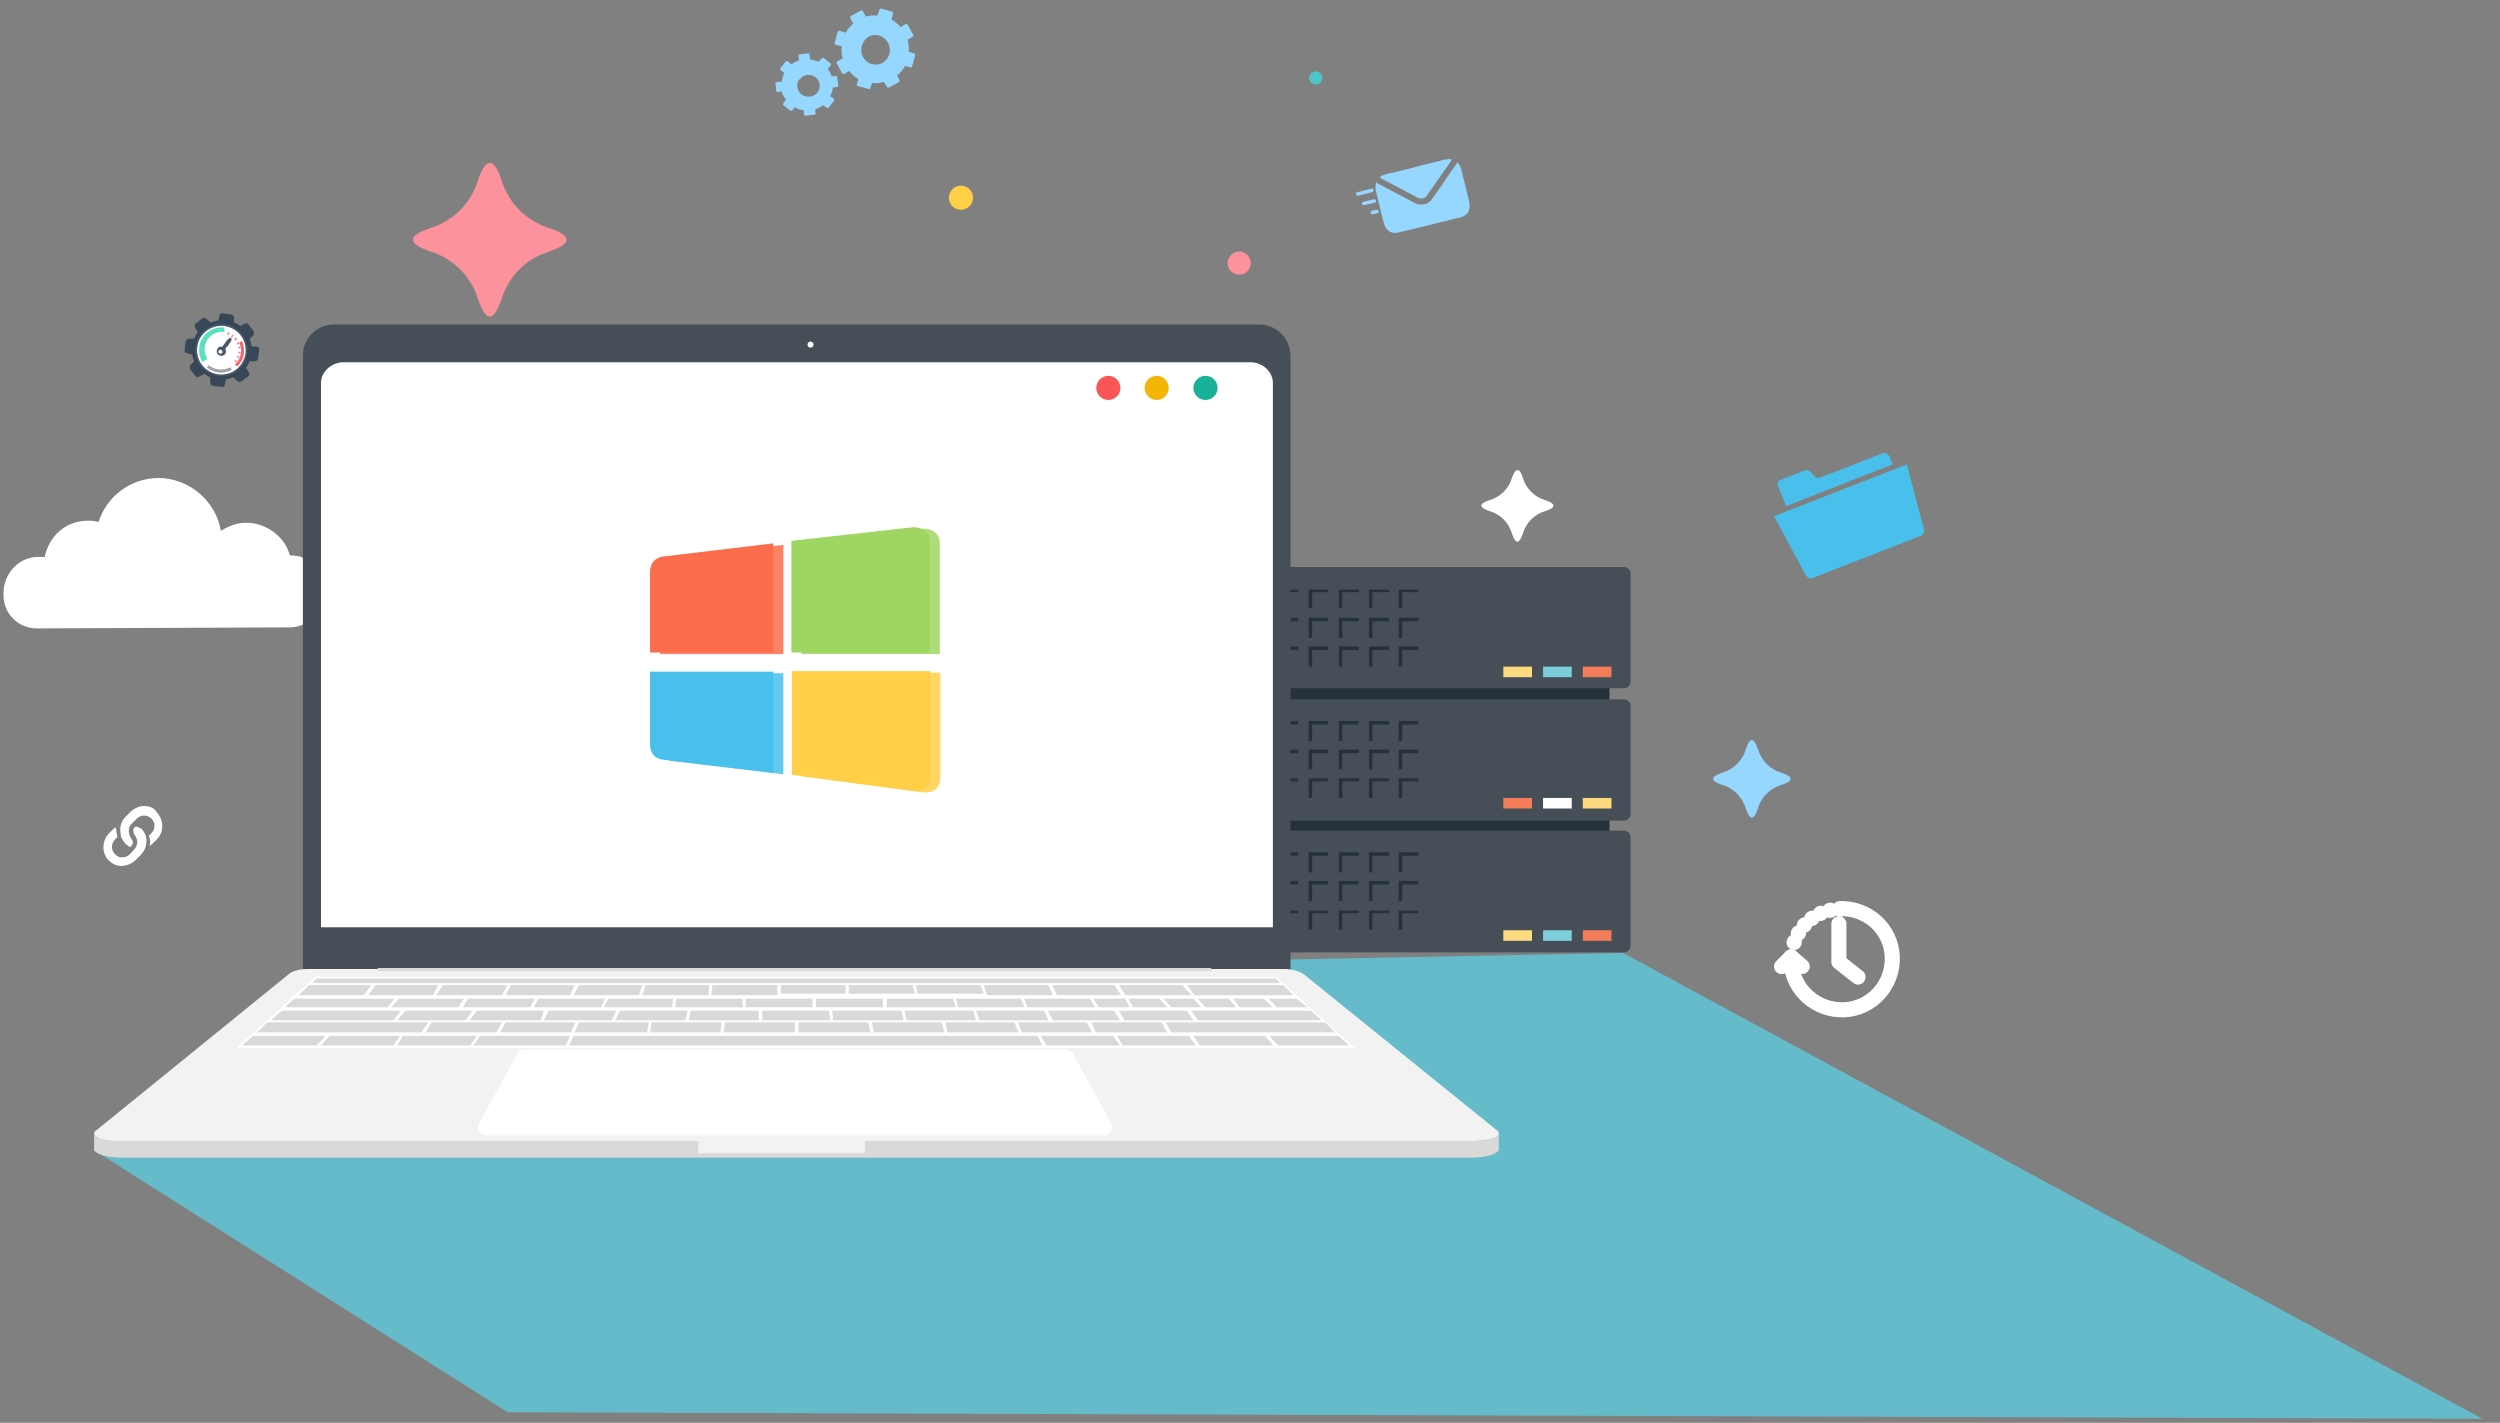 <?xml version="1.0" encoding="utf-8"?>
<!-- Generator: Adobe Illustrator 22.0.1, SVG Export Plug-In . SVG Version: 6.00 Build 0)  -->
<svg version="1.1" id="Layer_1" xmlns="http://www.w3.org/2000/svg" xmlns:xlink="http://www.w3.org/1999/xlink" x="0px" y="0px"
	 viewBox="0 0 496.9 282.8" style="enable-background:new 0 0 496.9 282.8;" xml:space="preserve">
<rect x="0" y="0" width="496.9" height="282.8" fill="#808080" stroke="none"/>
<style type="text/css">
	.st0{fill:#FFFFFF;}
	.st1{opacity:0.17;fill:none;}
	.st2{fill:#65BBC9;}
	.st3{fill:#25313B;}
	.st4{fill:#464E58;}
	.st5{fill:#FDDA7F;}
	.st6{fill:#7CCEDC;}
	.st7{fill:#F37C5A;}
	.st8{fill:none;stroke:#231F20;stroke-width:0.1;stroke-miterlimit:10;}
	.st9{fill:#F2F2F2;}
	.st10{fill:#DAD9D8;}
	.st11{fill:#FE6D4B;}
	.st12{fill:#9FD661;}
	.st13{fill:#48C0EB;}
	.st14{fill:#FFCF47;}
	.st15{opacity:0.85;}
	.st16{fill:#FA5655;}
	.st17{fill:#F3B607;}
	.st18{fill:#17B198;}
	.st19{fill:#96D7FF;}
	.st20{fill:#FC929C;}
	.st21{fill:none;stroke:#FFFFFF;stroke-width:3;stroke-linecap:round;stroke-linejoin:round;}
	.st22{fill:none;stroke:#FFFFFF;stroke-width:3;stroke-linecap:round;stroke-linejoin:round;stroke-dasharray:0.1,1.9;}
	.st23{opacity:0.87;}
	.st24{fill:#2C3E50;}
	.st25{fill:#F74C58;}
	.st26{fill:#939393;}
	.st27{fill:#42DBB3;}
	.st28{fill:#50C6CC;}
</style>
<g id="XMLID_23_">
	<path id="XMLID_26_" class="st0" d="M57.7,110.9L57.7,110.9c-1.3-3.7-5-6.5-9-6.5c-1.9,0-3.4,0.6-5,1.6c-1-5.9-6.3-10.5-12.5-10.5
		c-5.6,0-10.2,3.8-11.8,8.8c-0.6-0.3-1.6-0.3-2.2-0.3c-4.3,0-7.8,3.1-8.4,7.2l-1.6,0c-3.4,0-6.5,2.8-6.5,6.6l0,0.6
		c0,3.4,2.8,6.5,6.6,6.5l50.3-0.2c3.4,0,6.5-2.8,6.5-6.6l0-0.6C64.3,113.6,61.4,110.8,57.7,110.9z"/>
	<path id="XMLID_25_" class="st0" d="M16.5,124.4l-9,0c-3.4,0-6.5-2.8-6.6-6.5l0-0.6c0-3.4,2.8-6.5,6.5-6.6l1.6,0
		c0.6-4,4-7.2,8.4-7.2c0.6,0,1.6,0,2.2,0.3c1.5-5,6.2-8.7,11.8-8.8c6.2,0,11.5,4.6,12.5,10.5c1.5-0.9,3.1-1.6,5-1.6
		c4,0,7.8,2.8,8.7,6.5l0.3,0c3.4,0,6.5,2.8,6.6,6.5l0,0.6c0,3.4-2.8,6.5-6.5,6.6l-9.6,0C48.2,124.3,16.5,124.4,16.5,124.4z"/>
	<path id="XMLID_24_" class="st1" d="M16.5,124.7l-9,0c-3.4,0-6.5-2.8-6.6-6.5l0-0.6c0-3.4,2.8-6.5,6.5-6.6l1.6,0
		c0.6-4,4-7.2,8.4-7.2c0.6,0,1.6,0,2.2,0.3c1.5-5,6.2-8.7,11.8-8.8c6.2,0,11.5,4.6,12.5,10.5c1.5-0.9,3.1-1.6,5-1.6
		c4,0,7.8,2.8,8.7,6.5l0.3,0c3.4,0,6.5,2.8,6.6,6.5l0,0.6c0,3.4-2.8,6.5-6.5,6.6l-9.6,0C48.2,124.6,16.5,124.7,16.5,124.7z"/>
</g>
<polygon class="st2" points="18.5,228.5 100.9,280.7 493.4,282 322.6,189.4 63.1,194.5 "/>
<g>
	<g>
		<g>
			<g>
				<rect x="248.2" y="134.9" class="st3" width="71.7" height="34.6"/>
			</g>
			<g>
				<path class="st4" d="M322.8,112.7h-77.4c-0.7,0-1.3,0.6-1.3,1.3v21.5c0,0.7,0.6,1.3,1.3,1.3h77.4c0.7,0,1.3-0.6,1.3-1.3V114
					C324.1,113.3,323.5,112.7,322.8,112.7z"/>
			</g>
			<g>
				<g>
					<g>
						<polygon class="st3" points="252,117.2 252,117.7 248.7,117.7 248.7,120.9 248.2,120.9 248.2,117.2 						"/>
					</g>
					<g>
						<polygon class="st3" points="258,117.2 258,117.7 254.7,117.7 254.7,120.9 254.1,120.9 254.1,117.2 						"/>
					</g>
					<g>
						<polygon class="st3" points="264,117.2 264,117.7 260.8,117.7 260.8,120.9 260.1,120.9 260.1,117.2 						"/>
					</g>
					<g>
						<polygon class="st3" points="270.1,117.2 270.1,117.7 266.8,117.7 266.8,120.9 266.1,120.9 266.1,117.2 						"/>
					</g>
					<g>
						<polygon class="st3" points="276.1,117.2 276.1,117.7 272.8,117.7 272.8,120.9 272.1,120.9 272.1,117.2 						"/>
					</g>
					<g>
						<polygon class="st3" points="281.9,117.2 281.9,117.7 278.7,117.7 278.7,120.9 278,120.9 278,117.2 						"/>
					</g>
				</g>
				<g>
					<g>
						<polygon class="st3" points="252,122.8 252,123.5 248.7,123.5 248.7,126.8 248.2,126.8 248.2,122.8 						"/>
					</g>
					<g>
						<polygon class="st3" points="258,122.8 258,123.5 254.7,123.5 254.7,126.8 254.1,126.8 254.1,122.8 						"/>
					</g>
					<g>
						<polygon class="st3" points="264,122.8 264,123.5 260.8,123.5 260.8,126.8 260.1,126.8 260.1,122.8 						"/>
					</g>
					<g>
						<polygon class="st3" points="270.1,122.8 270.1,123.5 266.8,123.5 266.8,126.8 266.1,126.8 266.1,122.8 						"/>
					</g>
					<g>
						<polygon class="st3" points="276.1,122.8 276.1,123.5 272.8,123.5 272.8,126.8 272.1,126.8 272.1,122.8 						"/>
					</g>
					<g>
						<polygon class="st3" points="281.9,122.8 281.9,123.5 278.7,123.5 278.7,126.8 278,126.8 278,122.8 						"/>
					</g>
				</g>
				<g>
					<g>
						<polygon class="st3" points="252,128.5 252,129.2 248.7,129.2 248.7,132.5 248.2,132.5 248.2,128.5 						"/>
					</g>
					<g>
						<polygon class="st3" points="258,128.5 258,129.2 254.7,129.2 254.7,132.5 254.1,132.5 254.1,128.5 						"/>
					</g>
					<g>
						<polygon class="st3" points="264,128.5 264,129.2 260.8,129.2 260.8,132.5 260.1,132.5 260.1,128.5 						"/>
					</g>
					<g>
						<polygon class="st3" points="270.1,128.5 270.1,129.2 266.8,129.2 266.8,132.5 266.1,132.5 266.1,128.5 						"/>
					</g>
					<g>
						<polygon class="st3" points="276.1,128.5 276.1,129.2 272.8,129.2 272.8,132.5 272.1,132.5 272.1,128.5 						"/>
					</g>
					<g>
						<polygon class="st3" points="281.9,128.5 281.9,129.2 278.7,129.2 278.7,132.5 278,132.5 278,128.5 						"/>
					</g>
				</g>
			</g>
			<g>
				<path class="st4" d="M322.8,139h-77.4c-0.7,0-1.3,0.6-1.3,1.3v21.5c0,0.7,0.6,1.3,1.3,1.3h77.4c0.7,0,1.3-0.6,1.3-1.3v-21.5
					C324.1,139.6,323.5,139,322.8,139z"/>
			</g>
			<g>
				<g>
					<g>
						<polygon class="st3" points="252,143.3 252,144 248.7,144 248.7,147.3 248.2,147.3 248.2,143.3 						"/>
					</g>
					<g>
						<polygon class="st3" points="258,143.3 258,144 254.7,144 254.7,147.3 254.1,147.3 254.1,143.3 						"/>
					</g>
					<g>
						<polygon class="st3" points="264,143.3 264,144 260.8,144 260.8,147.3 260.1,147.3 260.1,143.3 						"/>
					</g>
					<g>
						<polygon class="st3" points="270.1,143.3 270.1,144 266.8,144 266.8,147.3 266.1,147.3 266.1,143.3 						"/>
					</g>
					<g>
						<polygon class="st3" points="276.1,143.3 276.1,144 272.8,144 272.8,147.3 272.1,147.3 272.1,143.3 						"/>
					</g>
					<g>
						<polygon class="st3" points="281.9,143.3 281.9,144 278.7,144 278.7,147.3 278,147.3 278,143.3 						"/>
					</g>
				</g>
				<g>
					<g>
						<polygon class="st3" points="252,149 252,149.7 248.7,149.7 248.7,152.9 248.2,152.9 248.2,149 						"/>
					</g>
					<g>
						<polygon class="st3" points="258,149 258,149.7 254.7,149.7 254.7,152.9 254.1,152.9 254.1,149 						"/>
					</g>
					<g>
						<polygon class="st3" points="264,149 264,149.7 260.8,149.7 260.8,152.9 260.1,152.9 260.1,149 						"/>
					</g>
					<g>
						<polygon class="st3" points="270.1,149 270.1,149.7 266.8,149.7 266.8,152.9 266.1,152.9 266.1,149 						"/>
					</g>
					<g>
						<polygon class="st3" points="276.1,149 276.1,149.7 272.8,149.7 272.8,152.9 272.1,152.9 272.1,149 						"/>
					</g>
					<g>
						<polygon class="st3" points="281.9,149 281.9,149.7 278.7,149.7 278.7,152.9 278,152.9 278,149 						"/>
					</g>
				</g>
				<g>
					<g>
						<polygon class="st3" points="252,154.7 252,155.3 248.7,155.3 248.7,158.6 248.2,158.6 248.2,154.7 						"/>
					</g>
					<g>
						<polygon class="st3" points="258,154.7 258,155.3 254.7,155.3 254.7,158.6 254.1,158.6 254.1,154.7 						"/>
					</g>
					<g>
						<polygon class="st3" points="264,154.7 264,155.3 260.8,155.3 260.8,158.6 260.1,158.6 260.1,154.7 						"/>
					</g>
					<g>
						<polygon class="st3" points="270.1,154.7 270.1,155.3 266.8,155.3 266.8,158.6 266.1,158.6 266.1,154.7 						"/>
					</g>
					<g>
						<polygon class="st3" points="276.1,154.7 276.1,155.3 272.8,155.3 272.8,158.6 272.1,158.6 272.1,154.7 						"/>
					</g>
					<g>
						<polygon class="st3" points="281.9,154.7 281.9,155.3 278.7,155.3 278.7,158.6 278,158.6 278,154.7 						"/>
					</g>
				</g>
			</g>
			<g>
				<path class="st4" d="M322.8,165.1h-77.4c-0.7,0-1.3,0.6-1.3,1.3V188c0,0.7,0.6,1.3,1.3,1.3h77.4c0.7,0,1.3-0.6,1.3-1.3v-21.5
					C324.1,165.7,323.5,165.1,322.8,165.1z"/>
			</g>
			<g>
				<g>
					<g>
						<polygon class="st3" points="252,169.4 252,170.1 248.7,170.1 248.7,173.4 248.2,173.4 248.2,169.4 						"/>
					</g>
					<g>
						<polygon class="st3" points="258,169.4 258,170.1 254.7,170.1 254.7,173.4 254.1,173.4 254.1,169.4 						"/>
					</g>
					<g>
						<polygon class="st3" points="264,169.4 264,170.1 260.8,170.1 260.8,173.4 260.1,173.4 260.1,169.4 						"/>
					</g>
					<g>
						<polygon class="st3" points="270.1,169.4 270.1,170.1 266.8,170.1 266.8,173.4 266.1,173.4 266.1,169.4 						"/>
					</g>
					<g>
						<polygon class="st3" points="276.1,169.4 276.1,170.1 272.8,170.1 272.8,173.4 272.1,173.4 272.1,169.4 						"/>
					</g>
					<g>
						<polygon class="st3" points="281.9,169.4 281.9,170.1 278.7,170.1 278.7,173.4 278,173.4 278,169.4 						"/>
					</g>
				</g>
				<g>
					<g>
						<polygon class="st3" points="252,175.1 252,175.8 248.7,175.8 248.7,179.1 248.2,179.1 248.2,175.1 						"/>
					</g>
					<g>
						<polygon class="st3" points="258,175.1 258,175.8 254.7,175.8 254.7,179.1 254.1,179.1 254.1,175.1 						"/>
					</g>
					<g>
						<polygon class="st3" points="264,175.1 264,175.8 260.8,175.8 260.8,179.1 260.1,179.1 260.1,175.1 						"/>
					</g>
					<g>
						<polygon class="st3" points="270.1,175.1 270.1,175.8 266.8,175.8 266.8,179.1 266.1,179.1 266.1,175.1 						"/>
					</g>
					<g>
						<polygon class="st3" points="276.1,175.1 276.1,175.8 272.8,175.8 272.8,179.1 272.1,179.1 272.1,175.1 						"/>
					</g>
					<g>
						<polygon class="st3" points="281.9,175.1 281.9,175.8 278.7,175.8 278.7,179.1 278,179.1 278,175.1 						"/>
					</g>
				</g>
				<g>
					<g>
						<polygon class="st3" points="252,181 252,181.5 248.7,181.5 248.7,184.8 248.2,184.8 248.2,181 						"/>
					</g>
					<g>
						<polygon class="st3" points="258,181 258,181.5 254.7,181.5 254.7,184.8 254.1,184.8 254.1,181 						"/>
					</g>
					<g>
						<polygon class="st3" points="264,181 264,181.5 260.8,181.5 260.8,184.8 260.1,184.8 260.1,181 						"/>
					</g>
					<g>
						<polygon class="st3" points="270.1,181 270.1,181.5 266.8,181.5 266.8,184.8 266.1,184.8 266.1,181 						"/>
					</g>
					<g>
						<polygon class="st3" points="276.1,181 276.1,181.5 272.8,181.5 272.8,184.8 272.1,184.8 272.1,181 						"/>
					</g>
					<g>
						<polygon class="st3" points="281.9,181 281.9,181.5 278.7,181.5 278.7,184.8 278,184.8 278,181 						"/>
					</g>
				</g>
			</g>
			<g>
				<g>
					<rect x="298.8" y="132.5" class="st5" width="5.7" height="2.1"/>
				</g>
				<g>
					<rect x="306.7" y="132.5" class="st6" width="5.7" height="2.1"/>
				</g>
				<g>
					<rect x="314.6" y="132.5" class="st7" width="5.7" height="2.1"/>
				</g>
			</g>
			<g>
				<g>
					<rect x="298.8" y="158.6" class="st7" width="5.7" height="2.1"/>
				</g>
				<g>
					<rect x="306.7" y="158.6" class="st0" width="5.7" height="2.1"/>
				</g>
				<g>
					<rect x="314.6" y="158.6" class="st5" width="5.7" height="2.1"/>
				</g>
			</g>
			<g>
				<g>
					<rect x="298.8" y="184.9" class="st5" width="5.7" height="2.1"/>
				</g>
				<g>
					<rect x="306.7" y="184.9" class="st6" width="5.7" height="2.1"/>
				</g>
				<g>
					<rect x="314.6" y="184.9" class="st7" width="5.7" height="2.1"/>
				</g>
			</g>
		</g>
	</g>
</g>
<path class="st0" d="M302.7,95c0.6,2.1,2.3,3.8,4.4,4.4c2.2,0.7,2.2,1.5,0,2.2c-2.1,0.6-3.8,2.3-4.4,4.4c-0.7,2.2-1.5,2.2-2.2,0
	c-0.6-2.1-2.3-3.8-4.4-4.4c-2.2-0.7-2.2-1.5,0-2.2c2.1-0.6,3.8-2.3,4.4-4.4C301.3,92.9,302,92.9,302.7,95z"/>
<g>
	<g>
		<g>
			<path class="st8" d="M297.9,225L297.9,225C297.9,225.3,297.9,225,297.9,225L297.9,225z"/>
			<g>
				<path class="st4" d="M250.3,64.5h-184c-3.3,0-6.1,2.8-6.1,6.1V194h196.3V70.7C256.4,67.1,253.6,64.5,250.3,64.5z"/>
				<path class="st0" d="M63.8,184.2V76.1c0-2.3,2.2-4.1,4.5-4.1h180.2c2.6,0,4.5,2,4.5,4.1v108.2H63.8z"/>
				<circle class="st0" cx="161.1" cy="68.5" r="0.6"/>
				<path class="st9" d="M297.9,225.3c0,0.6-0.9,1.3-5.1,1.5H23c0,0-2.8,0-3.9-0.9c-0.2-0.2-0.4-0.4-0.4-0.6s0.2-0.6,0.4-0.6
					l38.2-31c0,0,1.1-1.1,3.7-1.1h193.9c0,0,3-0.2,4.8,1.5l38,30.7C297.6,224.6,297.9,224.8,297.9,225.3
					C297.9,225,297.9,225.3,297.9,225.3z"/>
				<polygon class="st0" points="47,208.3 62.7,194.1 253.6,194.1 269.3,208.3 				"/>
				<path class="st10" d="M297.9,225.3v3.3c0,0-0.6,1.5-5.9,1.5H24.6c-5.3,0-5.9-1.5-5.9-1.5v-3.3c0,0.6,0.9,1.3,5.1,1.5h268.9
					C297,226.6,297.9,225.9,297.9,225.3z"/>
				<rect x="138.8" y="226.8" class="st9" width="33.1" height="2.4"/>
				<polygon class="st10" points="240.9,193 74.9,193 75.1,192.4 240.7,192.4 				"/>
				<path class="st0" d="M220.9,223.3l-7.6-13.8c-0.2-0.4-0.9-0.9-1.5-0.9H104.3c-0.6,0-1.1,0.4-1.5,0.9l-7.6,13.8
					c-0.6,1.1,0.2,2.4,1.5,2.4h122.6C220.6,225.7,221.5,224.4,220.9,223.3z"/>
				<polygon class="st10" points="50.3,205.9 48.1,207.8 62.9,207.8 64.7,205.9 				"/>
				<polygon class="st10" points="73.8,195.8 61.4,195.8 59.4,197.8 72.3,197.8 				"/>
				<polygon class="st10" points="78.4,198.5 58.5,198.5 56.6,200.2 77.1,200.2 				"/>
				<polygon class="st10" points="65.5,205.9 63.8,207.8 78.2,207.8 79.5,205.9 				"/>
				<polygon class="st10" points="79.7,200.9 56,200.9 53.8,202.8 78.2,202.8 				"/>
				<polygon class="st10" points="85.2,203.2 53.1,203.2 51.1,205.2 83.7,205.2 				"/>
				<polygon class="st10" points="73.2,197.8 86.1,197.8 87.1,195.8 74.7,195.8 				"/>
				<polygon class="st10" points="91.1,200.2 92.2,198.5 79.3,198.5 77.8,200.2 				"/>
				<polygon class="st10" points="92.6,202.8 93.9,200.9 80.6,200.9 78.9,202.8 				"/>
				<polygon class="st10" points="80.1,205.9 78.9,207.8 93.5,207.8 94.8,205.9 				"/>
				<polygon class="st10" points="98.7,205.2 99.8,203.2 85.8,203.2 84.6,205.2 				"/>
				<polygon class="st10" points="86.7,197.8 99.8,197.8 100.9,195.8 88,195.8 				"/>
				<polygon class="st10" points="92,200.2 105.4,200.2 106.3,198.5 93,198.5 				"/>
				<polygon class="st10" points="107.5,202.8 108.1,200.9 94.8,200.9 93.3,202.8 				"/>
				<polygon class="st10" points="95.4,205.9 94.1,207.8 112.4,207.8 113.3,205.9 				"/>
				<polygon class="st10" points="100.5,197.8 113.3,197.8 114.2,195.8 101.5,195.8 				"/>
				<polygon class="st10" points="114.4,203.2 100.5,203.2 99.4,205.2 113.5,205.2 				"/>
				<polygon class="st10" points="120.3,198.5 107,198.5 106.1,200.2 119.4,200.2 				"/>
				<polygon class="st10" points="122.5,200.9 109,200.9 108.1,202.8 121.6,202.8 				"/>
				<polygon class="st10" points="114,197.8 127,197.8 127.7,195.8 115.1,195.8 				"/>
				<polygon class="st10" points="129,203.2 115.1,203.2 114.2,205.2 128.6,205.2 				"/>
				<polygon class="st10" points="120,200.2 133.6,200.2 133.8,198.5 120.9,198.5 				"/>
				<polygon class="st10" points="136.7,200.9 123.2,200.9 122.3,202.8 136.2,202.8 				"/>
				<polygon class="st10" points="127.7,197.8 140.8,197.8 141,195.8 128.3,195.8 				"/>
				<polygon class="st10" points="143.4,203.2 129.5,203.2 129.2,205.2 143.2,205.2 				"/>
				<polygon class="st10" points="134.2,200.2 147.6,200.2 147.6,198.5 134.4,198.5 				"/>
				<polygon class="st10" points="150.8,200.9 137.3,200.9 136.9,202.8 150.8,202.8 				"/>
				<polygon class="st10" points="141.4,197.8 154.5,197.8 154.5,195.8 141.6,195.8 				"/>
				<polygon class="st10" points="158,203.2 144.1,203.2 143.8,205.2 158,205.2 				"/>
				<polygon class="st10" points="148.2,200.2 161.5,200.2 161.5,198.5 148.2,198.5 				"/>
				<polygon class="st10" points="164.8,200.9 151.5,200.9 151.5,202.8 165,202.8 				"/>
				<rect x="155.2" y="195.8" class="st10" width="12.9" height="1.7"/>
				<polygon class="st10" points="172.6,203.2 158.7,203.2 158.7,205.2 173,205.2 				"/>
				<polygon class="st10" points="162.2,200.2 175.5,200.2 175.5,198.5 162.2,198.5 				"/>
				<polygon class="st10" points="179.2,200.9 165.4,200.9 165.6,202.8 179.6,202.8 				"/>
				<path class="st10" d="M168.7,195.8v1.7h13.1c0-0.4-0.2-0.9-0.4-1.7H168.7z"/>
				<polygon class="st10" points="187.7,205.2 187.2,203.2 173.3,203.2 173.7,205.2 				"/>
				<path class="st10" d="M176.2,200.2h13.8l-0.6-1.7h-7l0,0l0,0l0,0h-6.1L176.2,200.2L176.2,200.2z"/>
				<polygon class="st10" points="193.4,200.9 179.8,200.9 180.2,202.8 194,202.8 				"/>
				<path class="st10" d="M182,195.8c0.2,0.6,0.2,1.5,0.4,1.7h13.1l-0.6-1.7H182z"/>
				<polygon class="st10" points="202.5,205.2 201.6,203.2 187.9,203.2 188.3,205.2 				"/>
				<polygon class="st10" points="190.5,200.2 203.6,200.2 202.9,198.5 189.9,198.5 				"/>
				<polygon class="st10" points="114,205.9 113.1,207.8 207.1,207.8 206.3,205.9 				"/>
				<polygon class="st10" points="194.7,202.8 208.4,202.8 207.5,200.9 194,200.9 				"/>
				<polygon class="st10" points="195.5,195.8 196.2,197.8 209.3,197.8 208.4,195.8 				"/>
				<polygon class="st10" points="217.1,205.2 216,203.2 202.3,203.2 203.1,205.2 				"/>
				<polygon class="st10" points="203.6,198.5 204.2,200.2 217.6,200.2 216.7,198.5 				"/>
				<polygon class="st10" points="206.9,205.9 208,207.8 222.6,207.8 221.3,205.9 				"/>
				<polygon class="st10" points="222.6,202.8 221.5,200.9 208.2,200.9 209.3,202.8 				"/>
				<polygon class="st10" points="209.1,195.8 210.1,197.8 222.8,197.8 221.5,195.8 				"/>
				<polygon class="st10" points="217.3,198.5 218.4,200.2 224.5,200.2 223.7,198.5 				"/>
				<polygon class="st10" points="232,200.2 230.4,198.5 224.3,198.5 225.2,200.2 				"/>
				<polygon class="st10" points="232,205.2 230.9,203.2 216.9,203.2 217.8,205.2 				"/>
				<polygon class="st10" points="222.4,195.8 223.7,197.8 236.8,197.8 235,195.8 				"/>
				<polygon class="st10" points="237.2,202.8 235.9,200.9 222.4,200.9 223.5,202.8 				"/>
				<polygon class="st10" points="222,205.9 223.2,207.8 237.7,207.8 236.3,205.9 				"/>
				<polygon class="st10" points="231.3,198.5 232.8,200.2 238.7,200.2 237.2,198.5 				"/>
				<polygon class="st10" points="238.1,198.5 239.6,200.2 245.7,200.2 244.2,198.5 				"/>
				<polygon class="st10" points="252.9,200.2 251.2,198.5 245.1,198.5 246.4,200.2 				"/>
				<polygon class="st10" points="237.2,205.9 238.5,207.8 253.1,207.8 251.4,205.9 				"/>
				<polygon class="st10" points="253.6,194.5 62.9,194.5 62.1,195.4 254.4,195.4 				"/>
				<polygon class="st10" points="237.4,197.8 257,197.8 255.1,195.8 235.9,195.8 				"/>
				<polygon class="st10" points="253.8,200.2 259.9,200.2 257.7,198.5 252.1,198.5 				"/>
				<polygon class="st10" points="238.1,202.8 262.7,202.8 260.6,200.9 236.8,200.9 				"/>
				<polygon class="st10" points="232.8,205.2 265.3,205.2 263.4,203.2 231.7,203.2 				"/>
				<polygon class="st10" points="266,205.9 252.3,205.9 254,207.8 268.2,207.8 				"/>
			</g>
		</g>
	</g>
	<g>
		<g>
			<g id="Layer_2_9_">
			</g>
			<g id="Layer_1_3_">
				<g>
					<path class="st11" d="M153.7,129.7h-24.5c0,0,0-12.8,0-15.9s2.7-3.2,2.7-3.2l21.8-2.6V129.7z"/>
				</g>
				<g>
					<path class="st12" d="M184.8,129.7h-27.5v-22.2l24.1-2.7c0,0,3.4-0.3,3.4,3S184.8,129.7,184.8,129.7z"/>
				</g>
				<g>
					<path class="st13" d="M153.7,153.6l-21.8-2.6c0,0-2.7,0-2.7-3.1c0-3.4,0-14.4,0-14.4h24.5V153.6z"/>
				</g>
				<g>
					<path class="st14" d="M181.5,157.2l-24.1-3.2v-20.6h27.5c0,0,0,17.3,0,20.8S181.5,157.2,181.5,157.2z"/>
				</g>
			</g>
		</g>
		<g class="st15">
			<g id="Layer_2_8_">
			</g>
			<g id="Layer_1_2_">
				<g>
					<path class="st11" d="M155.7,130h-24.5c0,0,0-12.8,0-15.9c0-3.1,2.7-3.2,2.7-3.2l21.8-2.6V130z"/>
				</g>
				<g>
					<path class="st12" d="M186.8,130h-27.5v-22.2l24.1-2.7c0,0,3.4-0.3,3.4,3C186.8,111.5,186.8,130,186.8,130z"/>
				</g>
				<g>
					<path class="st13" d="M155.7,153.9l-21.8-2.6c0,0-2.7,0-2.7-3.1c0-3.4,0-14.4,0-14.4h24.5V153.9z"/>
				</g>
				<g>
					<path class="st14" d="M183.5,157.5l-24.1-3.2v-20.6h27.5c0,0,0,17.3,0,20.8S183.5,157.5,183.5,157.5z"/>
				</g>
			</g>
		</g>
	</g>
	<circle class="st16" cx="220.3" cy="77.1" r="2.4"/>
	<circle class="st17" cx="229.9" cy="77.1" r="2.4"/>
	<circle class="st18" cx="239.6" cy="77.1" r="2.4"/>
</g>
<path id="Shape-4_5_" class="st19" d="M154.5,16.3l0.9-0.1c0.1-0.6,0.2-1.2,0.5-1.7l-0.7-0.5c0,0-0.1-0.1-0.1-0.2c0-0.1,0-0.1,0-0.2
	l1.1-1.4c0.1-0.1,0.3-0.1,0.4,0l0.7,0.6c0.5-0.4,1-0.6,1.5-0.8l-0.1-0.9c0-0.1,0-0.1,0-0.2c0,0,0.1-0.1,0.2-0.1l1.7-0.2
	c0,0,0,0,0.1,0c0.1,0,0.2,0.1,0.2,0.3l0.1,0.9c0.6,0.1,1.1,0.2,1.7,0.5l0.6-0.7c0,0,0.1-0.1,0.2-0.1c0.1,0,0.1,0,0.2,0l1.4,1.1
	c0.1,0.1,0.1,0.3,0,0.4l-0.6,0.7c0.4,0.5,0.7,1,0.8,1.5l0.8-0.1c0.1,0,0.1,0,0.2,0c0,0,0.1,0.1,0.1,0.2l0.2,1.7
	c0,0.2-0.1,0.3-0.3,0.3l-0.8,0.1c0,0.6-0.2,1.2-0.5,1.7l0.7,0.5c0,0,0.1,0.1,0.1,0.2c0,0.1,0,0.1,0,0.2l-1.1,1.4
	c-0.1,0.1-0.3,0.1-0.4,0l-0.7-0.5c-0.5,0.4-1,0.7-1.6,0.8l0.1,0.8c0,0.2-0.1,0.3-0.3,0.3l-1.7,0.2c-0.2,0-0.3-0.1-0.3-0.3l-0.1-0.8
	c-0.6-0.1-1.2-0.2-1.7-0.6l-0.5,0.6c0,0-0.1,0.1-0.2,0.1c-0.1,0-0.1,0-0.2,0l-1.4-1.1c-0.1-0.1-0.1-0.3,0-0.4l0.5-0.7
	c-0.4-0.5-0.7-1-0.8-1.6l-0.8,0.1c-0.1,0-0.1,0-0.2,0c0,0-0.1-0.1-0.1-0.2l-0.2-1.8C154.2,16.5,154.3,16.3,154.5,16.3L154.5,16.3z
	 M158.5,17.3c0.1,1,0.9,1.8,1.9,1.9c0.2,0,0.4,0,0.6,0c1.2-0.1,2.1-1.3,1.9-2.4c-0.1-1-0.9-1.8-1.9-1.9c-0.2,0-0.4,0-0.6,0
	c-0.6,0.1-1.1,0.4-1.4,0.8C158.5,16.1,158.4,16.7,158.5,17.3z M166.3,12.4c0-0.1,0.1-0.1,0.1-0.2l1.1-0.6c-0.2-0.7-0.3-1.5-0.2-2.4
	l-1.2-0.3c-0.1,0-0.2-0.2-0.2-0.4l0.6-2.2c0-0.1,0.2-0.2,0.4-0.2l1.2,0.4c0.4-0.7,0.9-1.3,1.5-1.8l-0.6-1.1c0-0.1,0-0.1,0-0.2
	s0.1-0.1,0.1-0.2l2-1.1c0.1-0.1,0.3,0,0.4,0.1l0.6,1.1c0.7-0.2,1.5-0.3,2.3-0.2l0.4-1.2c0-0.1,0.2-0.2,0.3-0.2h0l2.2,0.6
	c0.1,0,0.2,0.2,0.2,0.4l-0.3,1.2c0.7,0.4,1.3,0.9,1.8,1.5l1-0.6c0.1-0.1,0.3,0,0.4,0.1l1.1,2c0.1,0.1,0,0.3-0.1,0.4l-1,0.6
	c0.2,0.8,0.3,1.6,0.2,2.4l1.1,0.3c0.1,0,0.2,0.2,0.2,0.4l-0.6,2.2c0,0.1-0.1,0.1-0.1,0.2c-0.1,0-0.1,0-0.2,0l-1.1-0.3
	c-0.4,0.7-0.9,1.4-1.6,1.9l0.5,0.9c0,0.1,0,0.1,0,0.2c0,0.1-0.1,0.1-0.1,0.2l-2,1.1c-0.1,0.1-0.3,0-0.4-0.1l-0.6-1
	c-0.8,0.2-1.6,0.3-2.4,0.2l-0.3,1c0,0.1-0.1,0.1-0.1,0.2c-0.1,0-0.1,0-0.2,0l-2.2-0.6c-0.1,0-0.1-0.1-0.2-0.1c0-0.1,0-0.1,0-0.2
	l0.3-1.1c-0.7-0.4-1.3-0.9-1.8-1.6l-1,0.6c-0.1,0-0.1,0-0.2,0c-0.1,0-0.1-0.1-0.2-0.1l-1.1-2C166.3,12.6,166.3,12.5,166.3,12.4
	L166.3,12.4z M171.5,11.3c0.5,0.8,1.2,1.4,2.1,1.5c0.6,0.1,1.3,0,1.8-0.3c1.4-0.8,1.9-2.6,1.1-4c-0.5-0.8-1.2-1.4-2.1-1.5
	c-0.6-0.1-1.3,0-1.8,0.3C171.3,8.2,170.8,9.9,171.5,11.3z"/>
<g>
	<title></title>
	<g id="Layer_2_14_">
		<path class="st0" d="M27.5,164.4c-0.3-0.2-0.7-0.1-0.8,0.1c0,0.1-0.1,0.1-0.1,0.1c-0.1,0.1-0.1,0.3-0.1,0.4c0,0.4,0.1,0.8,0.3,1
			c0.3,0.4,0.5,1,0.5,1.5c-0.1,0.5-0.3,1-0.6,1.3l-0.9,1c-0.3,0.3-0.8,0.6-1.4,0.6c-0.6,0.1-1.2-0.2-1.6-0.7
			c-0.8-0.8-0.7-2.1,0.1-2.9l0.3-0.3c0.1-0.1,0.1-0.1,0.1-0.3c-0.1-0.5-0.2-0.9-0.2-1.4c0-0.1-0.1-0.3-0.3-0.3c-0.1,0-0.1,0-0.1,0.1
			l0,0l-1,1c-1.4,1.4-1.6,3.9-0.1,5.4c0.8,0.8,1.8,1.2,2.8,1.1c1-0.1,1.9-0.5,2.6-1.2l0.9-0.9c0.7-0.7,1.1-1.5,1.2-2.5
			c0.1-1.1-0.3-2.1-1.1-2.9C27.7,164.6,27.6,164.5,27.5,164.4z"/>
		<path class="st0" d="M28.7,160.2c-1,0-1.9,0.4-2.7,1.1l-1,1c-0.7,0.7-1.1,1.6-1.1,2.6l0,0c0,0.4,0.1,0.8,0.1,1.1c0,0,0,0,0,0.1
			c0.3,1,1,1.8,1.9,2.3c0.2-0.2,0.4-0.5,0.5-0.8c0.1-0.3-0.1-0.6-0.3-0.9c-0.3-0.5-0.5-1-0.5-1.6l0,0c0-0.5,0.2-1.1,0.6-1.4l1-1
			c0.8-0.8,2.1-0.8,2.9,0c0.8,0.8,0.8,2.1,0,2.9l0,0l-0.5,0.5c0.2,0.5,0.3,1.2,0.2,1.7c0,0.1,0,0.3-0.1,0.4c0.2-0.1,0.3-0.3,0.5-0.4
			l1-1c1.4-1.4,1.4-3.8,0-5.3C30.7,160.6,29.7,160.2,28.7,160.2z"/>
	</g>
</g>
<path class="st19" d="M349.4,148.9c0.7,2.3,2.5,4.1,4.7,4.7c2.4,0.8,2.4,1.6,0,2.4c-2.3,0.7-4.1,2.5-4.7,4.7c-0.8,2.4-1.6,2.4-2.4,0
	c-0.7-2.3-2.5-4.1-4.7-4.7c-2.4-0.8-2.4-1.6,0-2.4c2.3-0.7,4.1-2.5,4.7-4.7C347.8,146.5,348.6,146.5,349.4,148.9z"/>
<path class="st20" d="M99.7,35.9c1.4,4.5,4.9,8,9.4,9.4c4.7,1.6,4.7,3.1,0,4.7c-4.5,1.4-8,4.9-9.4,9.4c-1.6,4.7-3.1,4.7-4.7,0
	c-1.4-4.5-4.9-8-9.4-9.4c-4.7-1.6-4.7-3.1,0-4.7c4.5-1.4,8-4.9,9.4-9.4C96.5,31.2,98.2,31.2,99.7,35.9z"/>
<g>
	<path class="st13" d="M352.6,102.6l6.3,11.7c0.3,0.5,0.8,0.8,1.3,0.6l21.6-8.4c0.5-0.2,0.7-0.7,0.6-1.3L379,92.3
		C379,92.3,352.6,102.6,352.6,102.6z"/>
	<path class="st13" d="M374.2,90.1c0,0-9.9,3.9-12.7,4.9c-1,0.4-1.5-2.1-2.8-1.5l-4.8,1.9c-0.5,0.2-0.7,0.7-0.5,1.2l1.6,4l21.2-8.3
		l-0.7-1.7C375.1,90.1,374.6,89.9,374.2,90.1z"/>
</g>
<g id="Layer_1-2_5_">
	<polyline class="st21" points="369.3,194.2 365.5,191.2 365.5,183.6 	"/>
	<path class="st21" d="M356,190.2c-0.3,5.5,4,10.2,9.6,10.5c5.5,0.3,10.2-4,10.5-9.6c0.3-5.6-4-10.2-9.6-10.5c-0.2,0-0.8,0-0.8,0"/>
	<path class="st22" d="M365.8,180.7c-4.3,0-8,2.8-9.3,6.9"/>
	<polyline class="st21" points="354.1,192.1 356,190.2 358.2,192.1 	"/>
</g>
<g>
	<circle class="st0" cx="44" cy="69.6" r="5.2"/>
	<g class="st23">
		<path class="st24" d="M38.2,70.5c0.1,0.4,0.2,0.9,0.4,1.3l-0.7,0.7c-0.2,0.2-0.3,0.6-0.1,0.9l1,1.3c0.2,0.3,0.6,0.3,0.9,0.1
			l0.9-0.5c0.4,0.3,0.8,0.5,1.2,0.7v1c0,0.4,0.2,0.6,0.6,0.7l1.6,0.2c0.3,0.1,0.7-0.1,0.7-0.5l0.2-1c0.5-0.1,1-0.2,1.5-0.4l0.7,0.7
			c0.2,0.2,0.6,0.3,0.9,0.1l1.3-1c0.3-0.2,0.3-0.6,0.1-0.9l-0.5-0.8c0.3-0.4,0.5-0.8,0.7-1.3h1c0.4,0,0.6-0.2,0.7-0.6l0.2-1.6
			c0.1-0.3-0.1-0.7-0.5-0.7L50,68.8c-0.1-0.5-0.2-1-0.4-1.4l0.7-0.7c0.2-0.2,0.3-0.6,0.1-0.9l-1-1.3c-0.2-0.3-0.6-0.3-0.9-0.1
			l-0.7,0.4c-0.4-0.3-0.9-0.6-1.3-0.7v-0.9c0-0.4-0.2-0.6-0.6-0.7l-1.6-0.2c-0.3-0.1-0.7,0.1-0.7,0.5l-0.2,0.9
			c-0.5,0.1-1,0.2-1.6,0.4l-0.7-0.7c-0.2-0.2-0.6-0.3-0.9-0.1l-1.3,1c-0.3,0.2-0.3,0.6-0.1,0.9l0.5,0.8c-0.3,0.4-0.5,0.8-0.7,1.3h-1
			c-0.4,0-0.6,0.2-0.7,0.6l-0.2,1.6c-0.1,0.3,0.1,0.7,0.5,0.7L38.2,70.5L38.2,70.5z M44.6,64.8c2.7,0.4,4.5,2.7,4.2,5.4
			c-0.4,2.7-2.7,4.5-5.4,4.2c-2.7-0.4-4.5-2.7-4.2-5.4C39.5,66.3,42,64.5,44.6,64.8L44.6,64.8z"/>
		<g>
			<polygon class="st25" points="45.4,66.5 45.4,66.5 45.6,66.1 45.4,66 45.2,66.4 45.2,66.4 45.2,66.5 45.3,66.6 45.4,66.6 			"/>
			<polygon class="st25" points="46.2,67 46.2,67 46.4,66.6 46.3,66.5 46,66.8 46,66.8 46,66.9 46,67 46.1,67 			"/>
			<polygon class="st25" points="46.8,67.6 46.8,67.6 47.1,67.4 47,67.1 46.6,67.4 46.6,67.4 46.6,67.5 46.6,67.6 46.7,67.6 			"/>
			<polygon class="st25" points="47.2,68.5 47.2,68.5 47.6,68.3 47.5,68 47.1,68.3 47.1,68.3 47.1,68.3 47.1,68.4 47.1,68.4 			"/>
			<polygon class="st25" points="47.4,69.2 47.4,69.2 47.8,69.2 47.8,69 47.4,69 47.4,69 47.3,69.1 47.3,69.1 47.4,69.2 			"/>
			<polygon class="st25" points="47.4,70.1 47.4,70.1 47.8,70.2 47.8,70 47.4,69.9 47.4,69.9 47.4,70 47.3,70 47.3,70.1 			"/>
			<polygon class="st25" points="47.1,71 47.1,71 47.5,71.1 47.6,70.9 47.2,70.8 47.2,70.8 47.1,70.8 47.1,70.8 47.1,70.9 			"/>
			<polygon class="st25" points="46.6,71.7 46.6,71.7 47,72 47.1,71.8 46.8,71.6 46.8,71.6 46.7,71.6 46.6,71.6 46.6,71.7 			"/>
		</g>
		<path class="st24" d="M46,67.1c-0.5,0.1-0.7,0.3-1,0.7s-0.5,0.7-0.8,1.1c-0.1,0-0.1,0-0.1,0c-0.5-0.1-1,0.3-1,0.8
			c-0.1,0.5,0.3,1,0.8,1c0.5,0.1,1-0.3,1-0.8c0-0.2,0-0.4-0.1-0.6c0.1-0.2,0.4-0.4,0.5-0.6c0.2-0.3,0.4-0.6,0.7-1
			C46,67.6,46,67.4,46,67.1z M43.8,70.3c-0.2,0-0.4-0.2-0.4-0.4c0-0.2,0.2-0.4,0.4-0.4s0.4,0.2,0.4,0.4
			C44.3,70.1,44.1,70.3,43.8,70.3z"/>
		<path class="st26" d="M45.8,73c-1.4,0.7-3,0.6-4.3-0.4L41.1,73c1.4,1.2,3.4,1.4,5,0.5L45.8,73z"/>
		<path class="st27" d="M44.6,65.1c-2.4-0.3-4.7,1.4-5,3.9c-0.1,1.1,0.1,2.1,0.7,3c0.1-0.1,0.1-0.1,0.1-0.1l0,0l0.1-0.1l0.1-0.1l0,0
			c0,0,0,0,0.1,0l0,0l0,0l0.1-0.1l0,0c0,0,0,0,0.1,0l0,0l0.1-0.1l0.1-0.1l0,0c0.1-0.1,0.1-0.1,0.1-0.1c-0.4-0.7-0.6-1.5-0.5-2.3
			c0.2-1.9,2-3.3,3.9-3l0,0L44.6,65.1L44.6,65.1z"/>
		<path class="st25" d="M48.1,67.8L47.6,68v0.1c0.2,0.6,0.4,1.3,0.3,2c-0.1,0.9-0.5,1.7-1.2,2.3c0.1,0.1,0.1,0.1,0.1,0.1l0,0
			l0.1,0.1l0.1,0.1l0,0c0.1,0.1,0.1,0.1,0.1,0.2c0.7-0.7,1.3-1.6,1.4-2.7C48.5,69.4,48.5,68.6,48.1,67.8L48.1,67.8z"/>
	</g>
</g>
<g>
	<g>
		<g>
			<path class="st19" d="M274.3,35.2c0.1-0.3,0.8-0.4,1-0.5c0.5-0.2,1.1-0.3,1.6-0.4c0.8-0.2,1.7-0.4,2.5-0.6l1.9-0.5l1.9-0.5
				c0.8-0.2,1.7-0.4,2.5-0.6c0.5-0.1,1-0.3,1.6-0.4c0.3,0,0.9-0.2,1.2,0c0.1,0,0.1,0.1-0.1,0.3c-1.6,2.3-3.2,4.6-4.8,6.9
				c0,0,0,0,0,0c-0.4,0.6-1.1,0.7-1.8,0.4c0,0,0,0,0,0c-2.5-1.3-4.9-2.6-7.4-3.9C274.4,35.4,274.3,35.3,274.3,35.2z"/>
			<path class="st19" d="M273.5,36.2c0.1,0.1,0.3,0.2,0.4,0.3l1.7,0.9c1.9,1,3.8,2,5.7,3l0,0c0.5,0.3,1.2,0.3,1.8,0.2
				c0.6-0.1,1.1-0.5,1.5-1c1.3-1.8,2.6-3.7,3.8-5.5l1-1.4c0.1-0.2,0.2-0.3,0.2-0.5c0.4,0.4,0.6,0.8,0.8,1.3L292,40
				c0.4,1.6-0.2,2.8-1.7,3.2c-1.4,0.3-2.7,0.7-4.1,1l-6.1,1.5c-0.7,0.2-1.4,0.3-2.1,0.5c-1.5,0.4-2.6-0.4-3-2l-1.6-6.5
				C273.4,37.2,273.4,36.7,273.5,36.2z"/>
			<g>
				<path class="st19" d="M269.5,38.6c0-0.2,0.1-0.4,0.3-0.4l2.8-0.7c0.2,0,0.4,0.1,0.4,0.3c0,0.2-0.1,0.4-0.3,0.4l-2.8,0.7
					C269.8,38.9,269.6,38.8,269.5,38.6z"/>
			</g>
			<g>
				<path class="st19" d="M270.7,40.5c0-0.2,0.1-0.4,0.3-0.4l2.1-0.5c0.2,0,0.4,0.1,0.4,0.3c0,0.2-0.1,0.4-0.3,0.4l-2.1,0.5
					C271,40.8,270.8,40.7,270.7,40.5z"/>
			</g>
			<g>
				<path class="st19" d="M272.4,42.3c0-0.2,0.1-0.4,0.3-0.4l0.9-0.2c0.2,0,0.4,0.1,0.4,0.3c0,0.2-0.1,0.4-0.3,0.4l-0.9,0.2
					C272.7,42.6,272.5,42.5,272.4,42.3z"/>
			</g>
		</g>
	</g>
</g>
<circle class="st20" cx="246.3" cy="52.3" r="2.3"/>
<circle class="st28" cx="261.5" cy="15.5" r="1.3"/>
<circle class="st14" cx="191" cy="39.3" r="2.4"/>
</svg>
